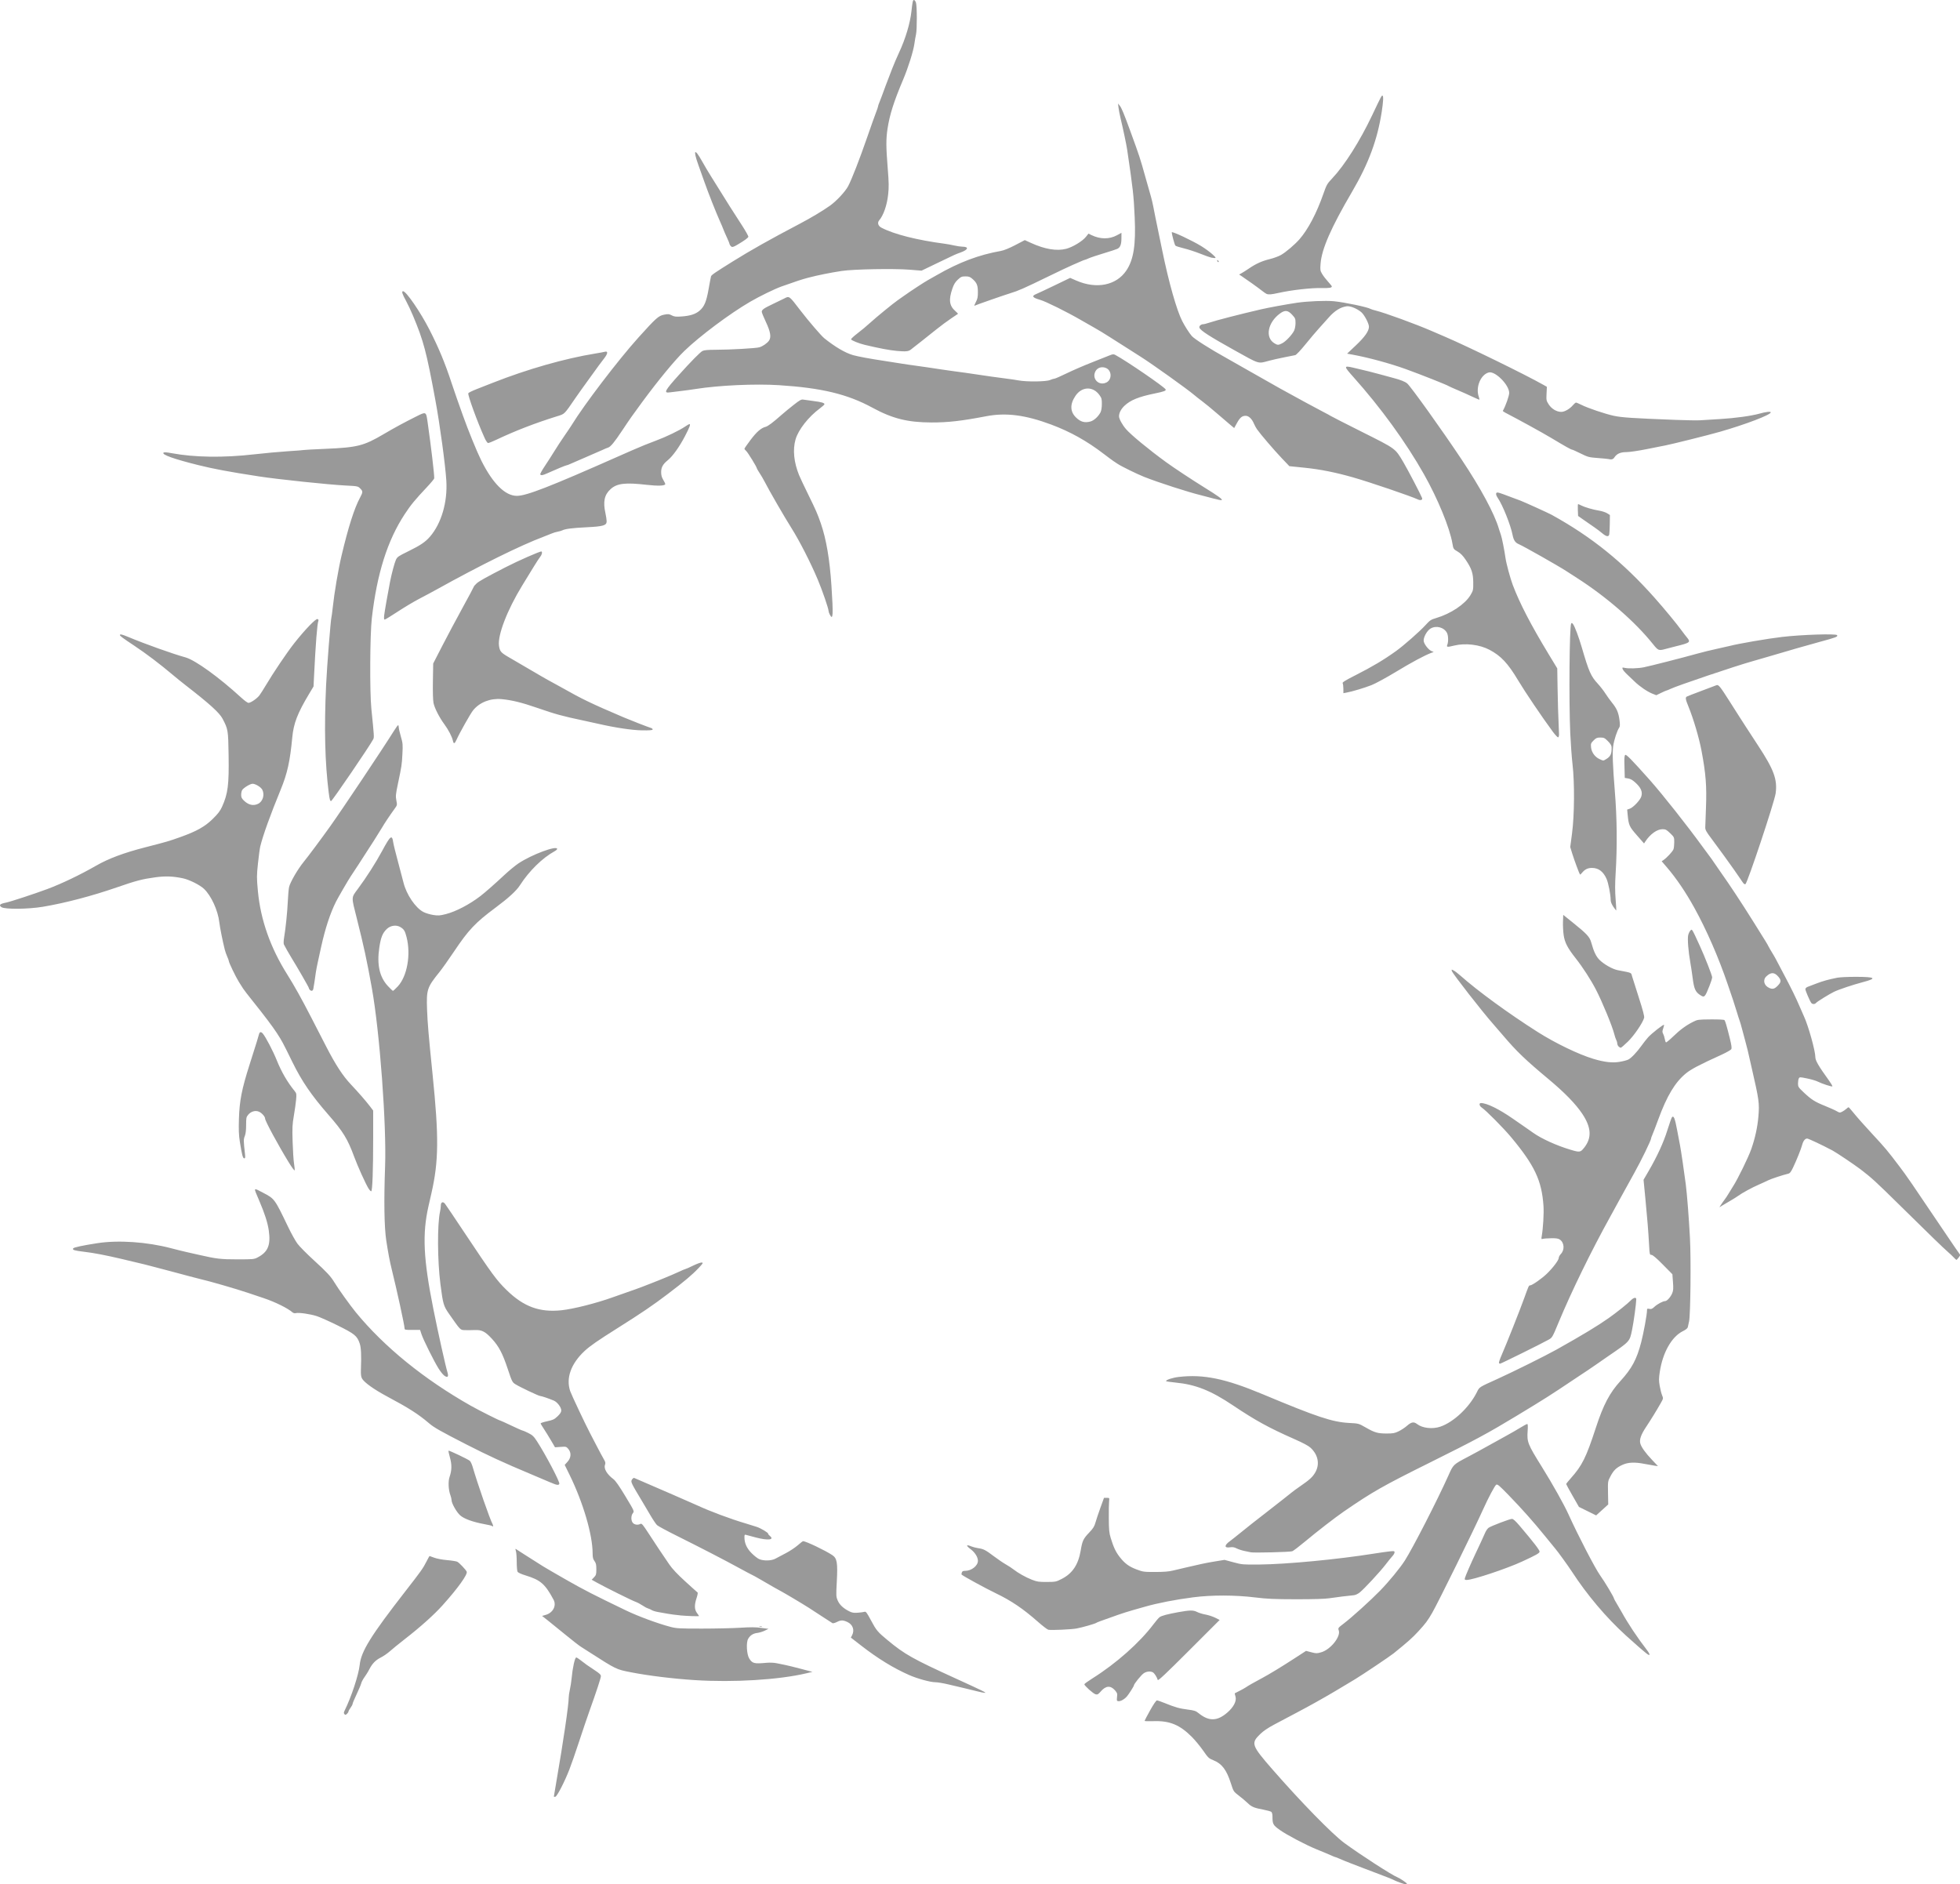 <?xml version="1.0" encoding="UTF-8" standalone="no"?> <svg xmlns:inkscape="http://www.inkscape.org/namespaces/inkscape" xmlns:sodipodi="http://sodipodi.sourceforge.net/DTD/sodipodi-0.dtd" xmlns="http://www.w3.org/2000/svg" xmlns:svg="http://www.w3.org/2000/svg" width="168.075mm" height="161.578mm" viewBox="0 0 168.075 161.578" id="svg5" xml:space="preserve"> <defs id="defs2"></defs> <g inkscape:label="Слой 1" inkscape:groupmode="layer" id="layer1" transform="translate(174.458,-51.625)"> <path style="fill:#999999;stroke-width:0.071" d="m -54.377,213.068 c -0.214,-0.075 -0.439,-0.166 -0.5,-0.202 -0.125,-0.074 -0.728,-0.315 -1.622,-0.648 -0.331,-0.123 -0.802,-0.302 -1.047,-0.398 -0.245,-0.095 -0.727,-0.281 -1.071,-0.412 -0.344,-0.131 -0.77,-0.305 -0.948,-0.385 -0.177,-0.081 -0.343,-0.147 -0.368,-0.147 -0.025,0 -0.147,-0.046 -0.269,-0.102 -0.247,-0.113 -0.516,-0.226 -1.358,-0.57 -0.941,-0.385 -2.58,-1.248 -3.157,-1.663 -0.581,-0.418 -0.623,-0.496 -0.624,-1.176 0,-0.161 -0.043,-0.327 -0.095,-0.37 -0.052,-0.043 -0.345,-0.126 -0.652,-0.185 -0.843,-0.161 -1.03,-0.238 -1.376,-0.569 -0.175,-0.167 -0.52,-0.458 -0.767,-0.646 -0.447,-0.342 -0.449,-0.346 -0.682,-1.068 -0.371,-1.15 -0.768,-1.67 -1.495,-1.96 -0.387,-0.154 -0.449,-0.213 -0.876,-0.827 -0.253,-0.363 -0.688,-0.891 -0.967,-1.172 -1.034,-1.041 -1.907,-1.4 -3.292,-1.353 -0.42,0.014 -0.764,0.004 -0.764,-0.024 0,-0.028 0.214,-0.434 0.475,-0.903 0.287,-0.516 0.518,-0.853 0.584,-0.853 0.06,0 0.348,0.098 0.639,0.217 0.901,0.368 1.296,0.481 1.987,0.567 0.589,0.074 0.7,0.111 0.963,0.323 0.868,0.701 1.585,0.683 2.446,-0.063 0.552,-0.478 0.817,-1.003 0.7,-1.386 -0.043,-0.139 -0.071,-0.259 -0.062,-0.266 0.008,-0.007 0.19,-0.1 0.404,-0.207 0.214,-0.107 0.469,-0.249 0.566,-0.317 0.2,-0.138 0.667,-0.404 1.344,-0.765 0.636,-0.339 1.698,-0.984 2.837,-1.725 l 0.963,-0.625 0.452,0.118 c 0.422,0.11 0.479,0.11 0.857,-5.5e-4 0.803,-0.235 1.692,-1.356 1.493,-1.883 -0.07,-0.187 -0.052,-0.211 0.427,-0.576 0.713,-0.543 2.293,-1.972 3.13,-2.831 0.751,-0.771 1.701,-1.929 2.116,-2.578 0.684,-1.069 2.811,-5.221 3.731,-7.281 0.431,-0.965 0.402,-0.938 1.716,-1.629 0.428,-0.225 1.176,-0.633 1.663,-0.906 0.486,-0.273 1.203,-0.67 1.592,-0.882 0.389,-0.212 0.933,-0.525 1.209,-0.696 0.276,-0.17 0.537,-0.31 0.58,-0.31 0.055,0 0.066,0.179 0.037,0.598 -0.067,0.95 0,1.12 1.221,3.081 0.927,1.489 1.904,3.231 2.285,4.076 0.806,1.785 2.275,4.615 2.712,5.228 0.413,0.578 1.188,1.875 1.188,1.99 0,0.025 0.101,0.209 0.223,0.408 0.123,0.199 0.32,0.537 0.437,0.751 0.532,0.967 1.352,2.2 2.139,3.217 0.333,0.43 0.325,0.593 -0.016,0.325 -0.306,-0.241 -0.997,-0.844 -1.758,-1.534 -1.692,-1.536 -3.344,-3.491 -4.655,-5.51 -0.301,-0.463 -1.21,-1.719 -1.402,-1.937 -0.047,-0.054 -0.437,-0.531 -0.866,-1.061 -0.995,-1.229 -1.983,-2.34 -3.152,-3.546 -0.786,-0.81 -0.945,-0.944 -1.05,-0.88 -0.121,0.073 -0.68,1.124 -1.127,2.118 -0.781,1.738 -3.83,7.935 -4.354,8.85 -0.391,0.682 -0.577,0.931 -1.202,1.61 -0.51,0.554 -0.882,0.885 -2.113,1.881 -0.32,0.259 -2.706,1.859 -3.319,2.227 -0.253,0.151 -0.587,0.352 -0.743,0.446 -0.716,0.433 -1.514,0.904 -1.804,1.066 -0.175,0.098 -0.573,0.322 -0.884,0.499 -0.311,0.177 -1.028,0.565 -1.592,0.863 -0.564,0.298 -1.404,0.743 -1.866,0.988 -0.583,0.309 -0.966,0.569 -1.252,0.848 -0.793,0.776 -0.728,0.959 1.065,3.016 2.413,2.767 5.125,5.544 6.156,6.303 1.36,1 4.093,2.766 4.557,2.945 0.217,0.084 0.819,0.491 0.819,0.555 0,0.088 -0.136,0.068 -0.566,-0.083 z m -72.586,-7.388 c 0,-0.023 0.095,-0.59 0.212,-1.261 0.594,-3.42 1.062,-6.609 1.062,-7.232 0,-0.132 0.045,-0.441 0.101,-0.687 0.056,-0.246 0.121,-0.669 0.146,-0.942 0.083,-0.913 0.28,-1.804 0.4,-1.804 0.042,0 0.204,0.102 0.36,0.226 0.401,0.317 0.651,0.495 1.239,0.879 0.39,0.255 0.513,0.374 0.513,0.497 0,0.158 -0.366,1.271 -1.009,3.068 -0.174,0.486 -0.562,1.632 -0.862,2.547 -0.3,0.914 -0.676,1.995 -0.835,2.401 -0.422,1.076 -1.054,2.299 -1.202,2.327 -0.068,0.013 -0.124,0.004 -0.124,-0.018 z m -17.961,-7.069 c -0.063,-0.076 -0.059,-0.146 0.018,-0.302 0.573,-1.154 1.205,-3.072 1.293,-3.92 0.119,-1.159 0.959,-2.51 3.948,-6.352 1.324,-1.702 1.475,-1.914 1.777,-2.506 0.134,-0.263 0.252,-0.478 0.262,-0.478 0.01,0 0.192,0.066 0.406,0.146 0.222,0.084 0.697,0.173 1.11,0.208 0.397,0.034 0.788,0.097 0.868,0.14 0.173,0.092 0.719,0.667 0.804,0.846 0.107,0.224 -0.756,1.427 -2.073,2.891 -0.737,0.819 -1.893,1.854 -3.237,2.899 -0.497,0.386 -1.07,0.852 -1.273,1.035 -0.203,0.183 -0.56,0.428 -0.793,0.545 -0.426,0.213 -0.723,0.516 -0.961,0.982 -0.07,0.136 -0.185,0.335 -0.257,0.442 -0.072,0.107 -0.193,0.287 -0.269,0.4 -0.076,0.113 -0.161,0.296 -0.188,0.407 -0.027,0.111 -0.204,0.527 -0.392,0.924 -0.188,0.397 -0.342,0.765 -0.342,0.818 0,0.052 -0.08,0.203 -0.177,0.335 -0.097,0.132 -0.177,0.276 -0.177,0.321 0,0.045 -0.059,0.135 -0.131,0.2 -0.112,0.101 -0.144,0.104 -0.214,0.019 z m 66.26,-1.151 c -0.025,-0.025 -0.026,-0.178 -0.004,-0.342 0.036,-0.262 0.014,-0.328 -0.18,-0.549 -0.381,-0.433 -0.782,-0.401 -1.217,0.099 -0.218,0.25 -0.281,0.285 -0.446,0.243 -0.194,-0.049 -0.964,-0.737 -0.962,-0.861 0,-0.037 0.327,-0.272 0.725,-0.523 2.021,-1.272 4.021,-3.049 5.209,-4.627 0.21,-0.278 0.443,-0.55 0.518,-0.603 0.183,-0.129 0.705,-0.266 1.647,-0.435 0.975,-0.175 1.247,-0.175 1.581,-0.005 0.146,0.075 0.469,0.173 0.718,0.218 0.248,0.045 0.621,0.168 0.828,0.272 l 0.377,0.19 -2.636,2.635 c -1.994,1.993 -2.645,2.605 -2.672,2.51 -0.07,-0.245 -0.286,-0.582 -0.42,-0.654 -0.211,-0.113 -0.512,-0.086 -0.763,0.067 -0.215,0.131 -0.868,0.935 -0.868,1.069 0,0.063 -0.417,0.719 -0.582,0.915 -0.275,0.327 -0.712,0.521 -0.854,0.378 z m -11.971,-0.798 c -0.272,-0.07 -0.782,-0.194 -1.132,-0.276 -0.35,-0.082 -0.979,-0.23 -1.396,-0.329 -0.418,-0.099 -0.907,-0.18 -1.087,-0.18 -0.427,0 -1.538,-0.305 -2.249,-0.618 -1.332,-0.586 -2.672,-1.407 -4.093,-2.509 l -0.902,-0.7 0.106,-0.205 c 0.23,-0.445 0.057,-0.923 -0.411,-1.136 -0.38,-0.172 -0.554,-0.171 -0.903,0.007 -0.155,0.079 -0.321,0.123 -0.369,0.096 -0.047,-0.026 -0.436,-0.277 -0.864,-0.558 -0.428,-0.281 -0.953,-0.622 -1.167,-0.76 -0.514,-0.33 -2.101,-1.275 -2.37,-1.412 -0.117,-0.059 -0.403,-0.219 -0.637,-0.354 -0.233,-0.135 -0.736,-0.426 -1.117,-0.647 -0.381,-0.221 -0.707,-0.401 -0.725,-0.401 -0.018,0 -0.518,-0.266 -1.112,-0.59 -1.298,-0.71 -3.296,-1.742 -5.36,-2.77 -0.837,-0.416 -1.596,-0.826 -1.687,-0.909 -0.091,-0.084 -0.343,-0.454 -0.559,-0.824 -0.216,-0.37 -0.537,-0.911 -0.712,-1.203 -0.97,-1.613 -1.008,-1.695 -0.884,-1.884 0.063,-0.096 0.149,-0.159 0.192,-0.14 0.401,0.176 2.135,0.927 3.368,1.458 0.837,0.361 1.744,0.759 2.016,0.885 1.131,0.524 2.881,1.177 4.174,1.557 0.35,0.103 0.78,0.237 0.955,0.297 0.368,0.126 0.994,0.502 0.971,0.584 -0.009,0.03 0.061,0.118 0.155,0.195 0.412,0.337 -0.173,0.4 -1.205,0.13 -0.365,-0.096 -0.735,-0.195 -0.823,-0.22 -0.143,-0.042 -0.159,-0.023 -0.159,0.196 0,0.508 0.195,0.943 0.611,1.365 0.218,0.222 0.513,0.453 0.654,0.513 0.387,0.166 1.058,0.147 1.394,-0.039 0.153,-0.084 0.553,-0.296 0.889,-0.47 0.336,-0.174 0.795,-0.477 1.019,-0.673 0.224,-0.196 0.432,-0.357 0.462,-0.357 0.237,0 1.907,0.797 2.506,1.196 0.41,0.273 0.473,0.651 0.385,2.292 -0.065,1.201 -0.061,1.275 0.08,1.602 0.157,0.365 0.473,0.662 0.977,0.92 0.248,0.126 0.392,0.151 0.741,0.126 0.239,-0.017 0.498,-0.052 0.575,-0.078 0.123,-0.041 0.198,0.058 0.566,0.746 0.456,0.852 0.564,0.98 1.417,1.686 1.471,1.218 2.159,1.605 5.835,3.282 2.338,1.067 2.682,1.237 2.511,1.237 -0.078,0 -0.364,-0.057 -0.637,-0.127 z m -24.231,-0.965 c -1.895,-0.122 -4.01,-0.382 -5.515,-0.678 -1.24,-0.244 -1.224,-0.236 -3.541,-1.722 -0.253,-0.162 -0.587,-0.376 -0.743,-0.475 -0.156,-0.099 -0.745,-0.558 -1.309,-1.021 -0.564,-0.463 -1.245,-1.014 -1.512,-1.225 l -0.486,-0.384 0.32,-0.093 c 0.618,-0.18 0.932,-0.794 0.663,-1.296 -0.723,-1.351 -1.116,-1.693 -2.398,-2.084 -0.395,-0.121 -0.644,-0.236 -0.69,-0.321 -0.039,-0.073 -0.071,-0.445 -0.071,-0.828 0,-0.382 -0.03,-0.801 -0.068,-0.931 -0.067,-0.234 -0.066,-0.235 0.088,-0.126 0.086,0.061 0.395,0.259 0.687,0.442 0.705,0.441 1.254,0.788 1.556,0.986 0.136,0.089 1.044,0.616 2.016,1.171 1.498,0.854 2.341,1.286 5.094,2.611 1.042,0.501 2.733,1.126 3.816,1.409 0.509,0.133 0.762,0.147 2.688,0.147 1.17,0 2.652,-0.034 3.294,-0.074 0.876,-0.056 1.323,-0.053 1.792,0.011 l 0.625,0.085 -0.326,0.157 c -0.179,0.086 -0.465,0.173 -0.634,0.192 -0.359,0.041 -0.623,0.214 -0.79,0.519 -0.174,0.317 -0.116,1.324 0.096,1.667 0.268,0.433 0.424,0.473 1.466,0.376 0.282,-0.026 0.655,-0.013 0.867,0.032 0.204,0.043 0.539,0.11 0.743,0.15 0.204,0.04 0.816,0.19 1.358,0.334 l 0.987,0.261 -0.527,0.125 c -2.346,0.556 -6.251,0.795 -9.547,0.582 z m 30.302,-4.321 c -0.085,-0.019 -0.495,-0.334 -0.91,-0.7 -1.251,-1.101 -2.268,-1.79 -3.571,-2.417 -0.909,-0.438 -2.813,-1.478 -2.958,-1.616 -0.013,-0.013 -0.003,-0.089 0.022,-0.17 0.035,-0.111 0.106,-0.147 0.292,-0.147 0.538,0 1.09,-0.436 1.09,-0.862 0,-0.308 -0.254,-0.716 -0.611,-0.984 -0.439,-0.329 -0.414,-0.442 0.054,-0.247 0.131,0.055 0.398,0.122 0.592,0.151 0.451,0.065 0.623,0.155 1.356,0.708 0.33,0.249 0.78,0.555 1.001,0.68 0.221,0.125 0.513,0.315 0.649,0.423 0.407,0.32 1.047,0.68 1.583,0.89 0.446,0.175 0.593,0.197 1.282,0.194 0.752,-0.004 0.795,-0.012 1.281,-0.261 0.917,-0.469 1.419,-1.218 1.624,-2.424 0.147,-0.861 0.219,-1.014 0.742,-1.562 0.328,-0.344 0.433,-0.514 0.527,-0.849 0.064,-0.23 0.255,-0.801 0.424,-1.267 l 0.307,-0.849 h 0.236 c 0.234,0 0.236,0.002 0.201,0.283 -0.019,0.156 -0.03,0.816 -0.025,1.468 0.008,1.007 0.033,1.262 0.167,1.698 0.243,0.791 0.429,1.186 0.758,1.61 0.44,0.566 0.799,0.832 1.455,1.079 0.553,0.208 0.632,0.219 1.607,0.218 0.709,-5.5e-4 1.168,-0.036 1.486,-0.116 0.253,-0.063 0.826,-0.197 1.273,-0.298 0.447,-0.101 1.005,-0.227 1.238,-0.281 0.233,-0.054 0.766,-0.153 1.183,-0.22 l 0.758,-0.122 0.763,0.206 c 0.734,0.198 0.817,0.205 2.178,0.193 2.387,-0.022 6.769,-0.439 9.94,-0.947 0.447,-0.072 1.013,-0.152 1.256,-0.178 0.398,-0.043 0.442,-0.035 0.442,0.081 0,0.071 -0.077,0.21 -0.171,0.31 -0.094,0.099 -0.357,0.423 -0.584,0.72 -0.486,0.636 -1.851,2.108 -2.239,2.415 -0.167,0.132 -0.372,0.223 -0.531,0.235 -0.382,0.03 -1.377,0.153 -2.064,0.255 -0.393,0.059 -1.385,0.088 -2.865,0.086 -1.878,-0.003 -2.479,-0.03 -3.522,-0.158 -1.689,-0.207 -3.703,-0.211 -5.265,-0.011 -1.526,0.195 -3.075,0.496 -4.159,0.808 -0.195,0.056 -0.656,0.187 -1.026,0.291 -0.37,0.104 -0.943,0.285 -1.273,0.402 -1.571,0.554 -1.809,0.642 -1.875,0.692 -0.107,0.08 -1.217,0.397 -1.698,0.484 -0.473,0.086 -2.178,0.161 -2.419,0.107 z m -24.764,-0.287 c 0.069,-0.018 0.164,-0.017 0.212,0.003 0.048,0.019 -0.008,0.034 -0.125,0.033 -0.117,-0.002 -0.156,-0.017 -0.087,-0.035 z m -6.811,-0.946 c -0.331,-0.03 -0.808,-0.092 -1.061,-0.138 -0.253,-0.045 -0.629,-0.113 -0.837,-0.149 -0.207,-0.036 -0.446,-0.11 -0.531,-0.163 -0.085,-0.053 -0.234,-0.121 -0.331,-0.149 -0.097,-0.029 -0.312,-0.145 -0.477,-0.258 -0.165,-0.113 -0.427,-0.25 -0.583,-0.305 -0.308,-0.109 -2.592,-1.242 -3.313,-1.644 l -0.447,-0.249 0.199,-0.208 c 0.179,-0.187 0.199,-0.258 0.199,-0.693 0,-0.392 -0.03,-0.526 -0.159,-0.7 -0.125,-0.169 -0.159,-0.31 -0.16,-0.66 -0.002,-1.596 -0.811,-4.353 -1.977,-6.735 l -0.417,-0.851 0.242,-0.268 c 0.312,-0.346 0.339,-0.779 0.067,-1.102 -0.169,-0.201 -0.192,-0.207 -0.657,-0.174 l -0.482,0.035 -0.346,-0.592 c -0.19,-0.326 -0.468,-0.773 -0.616,-0.995 -0.149,-0.222 -0.27,-0.431 -0.27,-0.465 0,-0.034 0.256,-0.118 0.569,-0.185 0.495,-0.106 0.61,-0.161 0.884,-0.424 0.224,-0.215 0.315,-0.359 0.315,-0.497 0,-0.27 -0.339,-0.72 -0.637,-0.846 -0.432,-0.183 -1.063,-0.397 -1.171,-0.397 -0.127,0 -1.745,-0.768 -2.129,-1.01 -0.263,-0.166 -0.29,-0.222 -0.65,-1.302 -0.444,-1.335 -0.76,-1.938 -1.358,-2.59 -0.577,-0.629 -0.867,-0.777 -1.476,-0.752 -0.257,0.011 -0.633,0.013 -0.836,0.007 -0.414,-0.014 -0.365,0.036 -1.362,-1.389 -0.477,-0.682 -0.521,-0.831 -0.743,-2.549 -0.259,-2.006 -0.276,-5.149 -0.034,-6.226 0.035,-0.156 0.065,-0.387 0.066,-0.515 0.002,-0.306 0.185,-0.381 0.365,-0.15 0.073,0.094 0.801,1.173 1.616,2.399 2.435,3.658 2.801,4.157 3.678,5.011 1.453,1.414 2.817,1.913 4.688,1.715 1.027,-0.108 2.975,-0.601 4.404,-1.114 0.272,-0.098 0.75,-0.266 1.061,-0.374 0.88,-0.306 1.029,-0.359 1.521,-0.547 1.155,-0.44 2.491,-0.986 3.02,-1.235 0.319,-0.15 0.607,-0.272 0.64,-0.272 0.033,0 0.324,-0.129 0.647,-0.287 0.322,-0.158 0.655,-0.277 0.739,-0.265 0.136,0.02 0.106,0.073 -0.271,0.472 -0.55,0.583 -1.23,1.156 -2.665,2.243 -1.288,0.976 -2.191,1.589 -4.264,2.896 -1.749,1.102 -2.377,1.538 -2.846,1.972 -1.17,1.086 -1.619,2.337 -1.237,3.447 0.109,0.316 1.278,2.793 1.682,3.566 0.061,0.117 0.313,0.601 0.559,1.077 0.247,0.476 0.53,1.005 0.631,1.176 0.151,0.257 0.17,0.344 0.111,0.5 -0.122,0.321 0.168,0.813 0.72,1.225 0.182,0.136 0.497,0.586 1.032,1.475 0.767,1.274 0.769,1.28 0.64,1.44 -0.178,0.22 -0.172,0.669 0.011,0.853 0.152,0.152 0.426,0.184 0.633,0.072 0.112,-0.06 0.206,0.05 0.713,0.831 0.603,0.93 1.12,1.705 1.767,2.649 0.253,0.37 0.693,0.838 1.364,1.45 0.545,0.498 1.02,0.924 1.056,0.947 0.037,0.024 0.002,0.228 -0.081,0.475 -0.2,0.595 -0.191,0.985 0.031,1.286 0.097,0.132 0.177,0.249 0.177,0.261 0,0.037 -0.997,0.004 -1.627,-0.053 z m 67.3,-3.197 c 0.037,-0.162 0.53,-1.299 0.896,-2.069 0.354,-0.743 0.692,-1.475 0.839,-1.816 0.078,-0.182 0.217,-0.378 0.308,-0.436 0.256,-0.164 1.813,-0.754 1.99,-0.754 0.11,0 0.307,0.176 0.652,0.582 1.194,1.404 1.742,2.115 1.719,2.231 -0.026,0.137 -0.276,0.277 -1.491,0.84 -1.332,0.617 -4.237,1.583 -4.757,1.583 -0.164,0 -0.188,-0.024 -0.157,-0.159 z m -18.379,-2.215 c -0.078,-0.018 -0.317,-0.068 -0.531,-0.111 -0.214,-0.043 -0.513,-0.141 -0.664,-0.218 -0.207,-0.105 -0.35,-0.128 -0.577,-0.094 -0.491,0.074 -0.495,-0.17 -0.009,-0.522 0.138,-0.1 0.564,-0.437 0.946,-0.748 0.382,-0.311 0.806,-0.651 0.942,-0.755 0.136,-0.104 0.677,-0.526 1.202,-0.937 0.525,-0.411 1.19,-0.931 1.478,-1.155 0.288,-0.224 0.622,-0.49 0.743,-0.59 0.121,-0.1 0.443,-0.335 0.715,-0.522 0.816,-0.56 1.076,-0.799 1.304,-1.197 0.399,-0.697 0.248,-1.496 -0.396,-2.103 -0.184,-0.173 -0.647,-0.421 -1.439,-0.77 -2.135,-0.941 -3.302,-1.582 -5.201,-2.856 -1.913,-1.283 -3.211,-1.802 -4.933,-1.97 -0.457,-0.045 -0.831,-0.101 -0.831,-0.126 0,-0.111 0.57,-0.298 1.091,-0.358 2.13,-0.245 3.995,0.14 7.222,1.491 4.644,1.944 5.957,2.38 7.393,2.455 0.813,0.042 0.814,0.043 1.415,0.387 0.775,0.444 1.03,0.517 1.804,0.518 0.552,0 0.69,-0.026 1.034,-0.195 0.219,-0.107 0.542,-0.322 0.718,-0.478 0.361,-0.318 0.579,-0.353 0.851,-0.139 0.454,0.357 1.332,0.455 2.004,0.222 1.143,-0.395 2.473,-1.651 3.123,-2.949 0.232,-0.463 0.139,-0.403 1.784,-1.149 1.358,-0.616 4.123,-1.99 5.052,-2.511 2.213,-1.241 3.499,-2.017 4.464,-2.696 0.668,-0.47 1.651,-1.256 1.906,-1.524 0.23,-0.242 0.465,-0.29 0.463,-0.095 -0.005,0.388 -0.216,1.934 -0.358,2.621 -0.213,1.027 -0.157,0.966 -2.076,2.28 -0.314,0.215 -0.772,0.533 -1.018,0.707 -0.246,0.174 -0.572,0.396 -0.725,0.494 -0.153,0.097 -0.684,0.45 -1.18,0.783 -1.991,1.338 -2.482,1.649 -4.97,3.154 -2.403,1.453 -3.501,2.044 -7.322,3.943 -4.113,2.044 -4.948,2.519 -7.422,4.218 -0.738,0.507 -2.281,1.7 -3.329,2.575 -0.504,0.421 -0.998,0.797 -1.097,0.835 -0.183,0.071 -3.316,0.149 -3.576,0.088 z m -65.065,-2.262 c -0.021,-0.021 -0.304,-0.086 -0.631,-0.146 -0.982,-0.18 -1.743,-0.455 -2.08,-0.752 -0.311,-0.273 -0.742,-1.035 -0.742,-1.311 0,-0.086 -0.045,-0.277 -0.1,-0.423 -0.17,-0.451 -0.203,-1.179 -0.072,-1.56 0.197,-0.571 0.206,-1.052 0.034,-1.668 -0.085,-0.304 -0.141,-0.568 -0.123,-0.586 0.043,-0.043 1.679,0.735 1.831,0.872 0.066,0.059 0.172,0.287 0.236,0.507 0.434,1.487 1.469,4.462 1.707,4.91 0.089,0.168 0.051,0.268 -0.06,0.157 z m 93.961,-1.261 -0.738,-0.364 -0.546,-0.955 c -0.3,-0.525 -0.547,-0.978 -0.548,-1.005 -0.002,-0.028 0.176,-0.251 0.394,-0.495 0.98,-1.098 1.313,-1.771 2.158,-4.356 0.635,-1.944 1.177,-2.974 2.093,-3.978 0.99,-1.085 1.407,-1.863 1.791,-3.344 0.206,-0.794 0.495,-2.382 0.495,-2.716 0,-0.158 0.022,-0.172 0.201,-0.133 0.163,0.036 0.247,0.001 0.442,-0.182 0.248,-0.232 0.721,-0.483 0.917,-0.486 0.158,-0.002 0.464,-0.343 0.6,-0.671 0.096,-0.229 0.108,-0.405 0.067,-0.955 l -0.05,-0.675 -0.82,-0.831 c -0.554,-0.562 -0.871,-0.831 -0.976,-0.831 -0.149,0 -0.158,-0.035 -0.202,-0.831 -0.067,-1.216 -0.151,-2.262 -0.323,-4.033 l -0.153,-1.575 0.421,-0.724 c 0.749,-1.287 1.287,-2.456 1.619,-3.519 0.176,-0.564 0.353,-1.066 0.394,-1.115 0.149,-0.182 0.254,0.072 0.439,1.064 0.103,0.553 0.217,1.149 0.252,1.324 0.077,0.379 0.384,2.462 0.496,3.36 0.115,0.925 0.262,2.815 0.358,4.598 0.097,1.815 0.048,6.598 -0.074,7.146 -0.043,0.195 -0.093,0.421 -0.11,0.504 -0.02,0.097 -0.166,0.216 -0.411,0.336 -0.967,0.473 -1.738,1.827 -1.992,3.499 -0.085,0.559 -0.086,0.743 -0.006,1.203 0.052,0.298 0.145,0.662 0.206,0.807 0.109,0.26 0.107,0.272 -0.119,0.672 -0.346,0.612 -0.832,1.402 -1.251,2.033 -0.443,0.667 -0.592,1.091 -0.5,1.422 0.089,0.322 0.441,0.813 1.021,1.424 l 0.495,0.521 -0.312,-0.044 c -0.172,-0.024 -0.551,-0.092 -0.843,-0.149 -0.834,-0.165 -1.407,-0.141 -1.89,0.08 -0.522,0.239 -0.757,0.464 -1.035,0.993 -0.223,0.424 -0.223,0.425 -0.205,1.415 l 0.018,0.99 -0.518,0.47 -0.518,0.47 z m -88.924,-2.457 c -0.253,-0.112 -1.065,-0.457 -1.804,-0.766 -2.136,-0.893 -3.627,-1.58 -5.412,-2.495 -2.244,-1.15 -2.779,-1.453 -3.208,-1.821 -0.895,-0.767 -1.738,-1.307 -3.549,-2.272 -1.177,-0.627 -2.028,-1.237 -2.206,-1.58 -0.072,-0.139 -0.098,-0.37 -0.084,-0.743 0.047,-1.241 0.017,-1.888 -0.103,-2.242 -0.222,-0.656 -0.432,-0.827 -1.885,-1.546 -0.728,-0.359 -1.543,-0.723 -1.813,-0.808 -0.567,-0.179 -1.524,-0.315 -1.773,-0.253 -0.106,0.027 -0.217,0.002 -0.293,-0.064 -0.397,-0.351 -1.477,-0.886 -2.456,-1.215 -0.195,-0.066 -0.815,-0.274 -1.38,-0.464 -1.006,-0.338 -3.264,-0.991 -4.033,-1.166 -0.214,-0.049 -0.644,-0.16 -0.955,-0.246 -0.311,-0.087 -0.741,-0.202 -0.955,-0.256 -0.214,-0.054 -0.851,-0.223 -1.415,-0.375 -1.161,-0.313 -1.591,-0.42 -3.431,-0.852 -1.401,-0.329 -2.376,-0.516 -3.219,-0.618 -0.874,-0.105 -1.047,-0.158 -0.963,-0.294 0.054,-0.088 0.786,-0.246 2.054,-0.443 1.809,-0.282 4.265,-0.116 6.338,0.429 0.447,0.118 1.036,0.264 1.309,0.324 0.272,0.061 0.75,0.169 1.061,0.24 1.523,0.349 1.88,0.391 3.325,0.391 1.35,0 1.43,-0.008 1.733,-0.167 0.886,-0.465 1.13,-1.056 0.953,-2.309 -0.096,-0.677 -0.351,-1.466 -0.845,-2.618 -0.479,-1.115 -0.504,-1.068 0.332,-0.631 1.02,0.533 1.004,0.511 2.166,2.931 0.271,0.564 0.633,1.217 0.806,1.45 0.172,0.233 0.809,0.877 1.416,1.431 1.112,1.014 1.446,1.375 1.756,1.894 0.299,0.502 1.346,1.965 1.823,2.547 2.432,2.97 5.862,5.758 9.882,8.03 0.701,0.396 2.446,1.273 2.533,1.273 0.025,0 0.445,0.191 0.934,0.424 0.489,0.233 0.921,0.424 0.959,0.424 0.039,0 0.261,0.096 0.495,0.214 0.363,0.183 0.471,0.287 0.754,0.725 0.757,1.174 1.963,3.474 1.904,3.629 -0.055,0.143 -0.225,0.117 -0.751,-0.116 z m -9.146,-9.192 c -0.099,-0.078 -0.308,-0.343 -0.463,-0.59 -0.375,-0.593 -1.305,-2.462 -1.458,-2.93 l -0.122,-0.371 h -0.666 c -0.624,0 -0.666,-0.009 -0.666,-0.144 0,-0.25 -0.66,-3.28 -1.1,-5.056 -0.168,-0.676 -0.307,-1.412 -0.469,-2.476 -0.172,-1.133 -0.207,-3.393 -0.1,-6.332 0.131,-3.557 -0.459,-11.525 -1.13,-15.281 -0.422,-2.364 -0.697,-3.635 -1.298,-6.011 -0.477,-1.886 -0.483,-1.744 0.09,-2.514 0.729,-0.98 1.549,-2.263 2.083,-3.256 0.719,-1.338 0.856,-1.44 0.957,-0.716 0.022,0.161 0.205,0.897 0.405,1.637 0.2,0.739 0.41,1.535 0.466,1.769 0.248,1.035 1.036,2.199 1.726,2.548 0.187,0.095 0.561,0.207 0.831,0.249 0.43,0.067 0.565,0.057 1.084,-0.075 0.866,-0.221 2.041,-0.836 2.973,-1.556 0.416,-0.321 1.22,-1.029 2.058,-1.811 0.38,-0.355 0.914,-0.795 1.186,-0.977 1.129,-0.757 3.325,-1.576 3.325,-1.239 0,0.041 -0.099,0.128 -0.221,0.195 -1.046,0.572 -2.182,1.687 -2.974,2.919 -0.301,0.469 -0.976,1.088 -2.089,1.915 -1.739,1.293 -2.316,1.904 -3.58,3.792 -0.448,0.67 -1.003,1.45 -1.231,1.733 -1.06,1.313 -1.122,1.499 -1.062,3.204 0.04,1.13 0.133,2.231 0.472,5.554 0.551,5.402 0.53,7.462 -0.1,10.223 -0.053,0.233 -0.165,0.722 -0.247,1.086 -0.543,2.388 -0.442,4.528 0.415,8.818 0.41,2.052 1.036,4.861 1.217,5.465 0.113,0.376 -0.011,0.468 -0.313,0.23 z m -3.964,-33.34 c 0.813,-0.86 1.149,-2.741 0.759,-4.247 -0.135,-0.521 -0.218,-0.657 -0.512,-0.84 -0.356,-0.222 -0.863,-0.154 -1.185,0.159 -0.359,0.348 -0.508,0.717 -0.637,1.587 -0.219,1.468 0.016,2.524 0.733,3.299 0.211,0.228 0.408,0.415 0.437,0.415 0.029,0 0.212,-0.168 0.405,-0.373 z m 94.436,32.285 c -0.022,-0.036 0.084,-0.348 0.236,-0.693 0.378,-0.86 1.56,-3.838 1.917,-4.831 0.395,-1.1 0.41,-1.132 0.521,-1.132 0.165,0 0.97,-0.558 1.411,-0.979 0.529,-0.505 1.043,-1.183 1.043,-1.377 0,-0.082 0.081,-0.233 0.18,-0.336 0.343,-0.358 0.296,-0.987 -0.094,-1.242 -0.138,-0.091 -0.322,-0.117 -0.752,-0.109 -0.313,0.006 -0.63,0.03 -0.705,0.054 -0.123,0.039 -0.132,0.017 -0.089,-0.23 0.121,-0.696 0.194,-1.966 0.15,-2.608 -0.148,-2.164 -0.759,-3.46 -2.767,-5.872 -0.658,-0.79 -2.166,-2.311 -2.52,-2.543 -0.219,-0.143 -0.264,-0.394 -0.071,-0.393 0.504,0.003 1.534,0.508 2.73,1.337 0.538,0.373 1.049,0.727 1.134,0.785 0.085,0.058 0.361,0.252 0.613,0.43 0.718,0.509 2,1.091 3.183,1.445 0.82,0.246 0.866,0.239 1.197,-0.181 0.656,-0.83 0.605,-1.727 -0.164,-2.883 -0.566,-0.852 -1.521,-1.833 -2.91,-2.991 -1.967,-1.641 -2.73,-2.372 -3.856,-3.698 -0.292,-0.344 -0.69,-0.805 -0.886,-1.026 -0.911,-1.027 -3.46,-4.294 -3.533,-4.527 -0.05,-0.161 -0.047,-0.162 0.15,-0.059 0.111,0.058 0.376,0.261 0.59,0.451 1.481,1.315 4.124,3.243 6.615,4.824 1.508,0.957 3.512,1.924 4.775,2.303 0.942,0.283 1.627,0.361 2.249,0.256 0.3,-0.05 0.635,-0.138 0.745,-0.195 0.26,-0.134 0.738,-0.636 1.122,-1.176 0.168,-0.236 0.429,-0.567 0.58,-0.736 0.292,-0.325 1.303,-1.119 1.357,-1.065 0.018,0.017 -0.013,0.158 -0.067,0.312 -0.083,0.234 -0.084,0.309 -0.005,0.453 0.052,0.095 0.114,0.292 0.14,0.438 0.025,0.146 0.072,0.281 0.103,0.3 0.032,0.019 0.307,-0.207 0.613,-0.503 0.597,-0.579 1.106,-0.953 1.72,-1.263 0.37,-0.187 0.432,-0.196 1.509,-0.204 0.676,-0.006 1.146,0.019 1.18,0.062 0.068,0.085 0.214,0.59 0.464,1.603 0.134,0.542 0.166,0.791 0.116,0.885 -0.038,0.072 -0.415,0.287 -0.837,0.479 -1.929,0.878 -2.621,1.242 -3.071,1.615 -0.922,0.766 -1.608,1.91 -2.341,3.901 -0.23,0.626 -0.465,1.238 -0.522,1.36 -0.057,0.123 -0.103,0.253 -0.103,0.29 0,0.166 -0.844,1.9 -1.464,3.009 -0.375,0.67 -0.941,1.696 -1.258,2.279 -0.317,0.584 -0.674,1.236 -0.793,1.45 -1.598,2.879 -3.333,6.432 -4.406,9.02 -0.545,1.314 -0.556,1.334 -0.873,1.512 -0.581,0.327 -4.087,2.061 -4.168,2.061 -0.026,0 -0.065,-0.029 -0.087,-0.066 z m 39.009,-9.043 c -0.098,-0.107 -0.32,-0.317 -0.493,-0.467 -0.393,-0.339 -1.572,-1.482 -4.172,-4.045 -1.992,-1.964 -2.426,-2.361 -3.325,-3.044 -0.543,-0.412 -2.088,-1.451 -2.42,-1.626 -0.893,-0.472 -2.06,-1.022 -2.168,-1.022 -0.181,0 -0.337,0.197 -0.429,0.542 -0.097,0.364 -0.479,1.315 -0.785,1.953 -0.178,0.371 -0.271,0.488 -0.415,0.521 -0.444,0.101 -1.482,0.445 -1.742,0.577 -0.156,0.079 -0.51,0.242 -0.788,0.362 -0.557,0.24 -1.429,0.716 -1.759,0.959 -0.117,0.086 -0.419,0.276 -0.672,0.421 -0.253,0.145 -0.568,0.331 -0.699,0.413 l -0.239,0.149 0.13,-0.207 c 0.071,-0.114 0.215,-0.318 0.318,-0.454 0.104,-0.136 0.242,-0.343 0.307,-0.46 0.066,-0.117 0.262,-0.435 0.436,-0.707 0.401,-0.627 1.292,-2.453 1.538,-3.148 0.33,-0.936 0.538,-1.883 0.617,-2.813 0.096,-1.136 0.059,-1.411 -0.572,-4.155 -0.161,-0.7 -0.317,-1.385 -0.347,-1.521 -0.03,-0.136 -0.125,-0.502 -0.211,-0.814 -0.086,-0.311 -0.214,-0.789 -0.285,-1.061 -0.07,-0.272 -0.16,-0.575 -0.198,-0.672 -0.038,-0.097 -0.14,-0.416 -0.226,-0.707 -0.086,-0.292 -0.237,-0.769 -0.336,-1.061 -0.099,-0.292 -0.299,-0.881 -0.445,-1.309 -0.797,-2.342 -1.816,-4.68 -2.878,-6.603 -0.737,-1.335 -1.537,-2.515 -2.346,-3.459 l -0.45,-0.525 0.167,-0.112 c 0.273,-0.184 0.771,-0.722 0.843,-0.912 0.037,-0.097 0.067,-0.371 0.067,-0.609 0,-0.427 -0.005,-0.438 -0.353,-0.774 -0.311,-0.3 -0.39,-0.341 -0.658,-0.341 -0.465,0 -1.055,0.424 -1.468,1.055 l -0.11,0.168 -0.613,-0.7 c -0.655,-0.748 -0.705,-0.859 -0.793,-1.771 l -0.042,-0.434 0.231,-0.08 c 0.291,-0.102 0.873,-0.715 0.977,-1.031 0.128,-0.386 -0.008,-0.735 -0.446,-1.15 -0.28,-0.265 -0.451,-0.368 -0.672,-0.406 l -0.296,-0.05 -0.009,-0.365 c -0.005,-0.201 -0.016,-0.628 -0.024,-0.949 -0.01,-0.387 0.014,-0.608 0.07,-0.655 0.088,-0.073 0.543,0.392 2.117,2.159 1.057,1.188 3.198,3.894 4.505,5.695 0.24,0.331 0.522,0.713 0.627,0.849 0.105,0.136 0.273,0.375 0.375,0.531 0.101,0.156 0.377,0.554 0.611,0.884 0.734,1.035 1.717,2.525 2.706,4.103 1.222,1.951 1.242,1.983 1.345,2.193 0.048,0.097 0.186,0.336 0.307,0.531 0.121,0.195 0.268,0.449 0.327,0.566 0.059,0.117 0.378,0.722 0.708,1.344 0.642,1.209 0.991,1.923 1.381,2.83 0.134,0.311 0.274,0.63 0.31,0.707 0.377,0.801 0.986,2.975 0.986,3.518 0,0.296 0.276,0.77 1.154,1.986 0.191,0.265 0.329,0.5 0.306,0.523 -0.05,0.05 -0.892,-0.225 -1.267,-0.414 -0.146,-0.074 -0.553,-0.193 -0.904,-0.265 -0.615,-0.126 -0.64,-0.126 -0.706,-0.003 -0.038,0.07 -0.069,0.265 -0.069,0.433 0,0.284 0.032,0.335 0.478,0.756 0.666,0.629 0.963,0.818 1.837,1.17 0.419,0.169 0.875,0.374 1.012,0.456 0.232,0.138 0.265,0.141 0.46,0.04 0.116,-0.06 0.276,-0.17 0.356,-0.245 0.08,-0.075 0.166,-0.137 0.191,-0.137 0.025,0 0.246,0.251 0.492,0.557 0.246,0.306 0.947,1.094 1.557,1.751 1.079,1.161 1.291,1.414 2.303,2.751 0.654,0.863 0.928,1.263 4.012,5.837 0.538,0.798 1.035,1.525 1.106,1.616 0.125,0.161 0.124,0.171 -0.024,0.371 -0.084,0.113 -0.171,0.206 -0.194,0.206 -0.023,0 -0.122,-0.088 -0.219,-0.195 z M -21.993,136.127 c 0.279,-0.293 0.288,-0.447 0.042,-0.739 -0.339,-0.403 -0.635,-0.416 -1.032,-0.046 -0.337,0.314 -0.212,0.803 0.257,1.006 0.287,0.124 0.452,0.074 0.734,-0.221 z m -120.855,17.425 c -0.253,-0.404 -0.931,-1.902 -1.24,-2.741 -0.564,-1.528 -0.938,-2.138 -2.198,-3.582 -1.464,-1.678 -2.288,-2.882 -3.092,-4.519 -0.869,-1.769 -0.876,-1.781 -1.345,-2.511 -0.324,-0.504 -1.13,-1.572 -2.041,-2.705 -0.398,-0.495 -0.779,-0.989 -0.845,-1.097 -0.067,-0.108 -0.229,-0.364 -0.361,-0.569 -0.251,-0.39 -0.867,-1.669 -0.867,-1.8 0,-0.042 -0.06,-0.207 -0.133,-0.366 -0.073,-0.16 -0.169,-0.434 -0.213,-0.609 -0.179,-0.709 -0.418,-1.902 -0.467,-2.335 -0.116,-1.024 -0.697,-2.291 -1.319,-2.878 -0.355,-0.335 -1.268,-0.789 -1.812,-0.902 -0.881,-0.182 -1.488,-0.202 -2.389,-0.079 -1.1,0.151 -1.622,0.288 -3.254,0.854 -2.136,0.741 -4.475,1.355 -6.367,1.67 -1.241,0.207 -3.239,0.227 -3.532,0.035 -0.261,-0.171 -0.15,-0.288 0.371,-0.391 0.379,-0.074 2.469,-0.761 3.561,-1.169 1.228,-0.459 2.832,-1.228 4.182,-2.004 1.057,-0.607 2.376,-1.101 4.191,-1.567 1.89,-0.486 2.012,-0.521 3.018,-0.879 1.404,-0.5 2.115,-0.899 2.797,-1.571 0.44,-0.433 0.63,-0.682 0.787,-1.033 0.507,-1.129 0.601,-1.872 0.562,-4.431 -0.033,-2.139 -0.046,-2.217 -0.517,-3.116 -0.27,-0.514 -1.113,-1.278 -3.18,-2.88 -0.301,-0.233 -0.775,-0.616 -1.052,-0.85 -1.155,-0.975 -2.307,-1.847 -3.37,-2.553 -0.938,-0.622 -1.203,-0.819 -1.203,-0.891 0,-0.103 0.183,-0.061 0.715,0.161 1.481,0.618 3.783,1.439 4.909,1.752 0.835,0.231 2.879,1.707 4.772,3.444 0.274,0.252 0.556,0.458 0.626,0.458 0.193,0 0.733,-0.369 0.94,-0.642 0.101,-0.133 0.353,-0.529 0.561,-0.879 0.64,-1.078 1.797,-2.792 2.416,-3.58 0.901,-1.145 1.86,-2.145 2.005,-2.089 0.079,0.03 0.104,0.088 0.073,0.169 -0.099,0.258 -0.231,1.941 -0.366,4.672 l -0.046,0.941 -0.39,0.651 c -0.989,1.651 -1.319,2.51 -1.434,3.722 -0.193,2.046 -0.424,3.089 -0.988,4.463 -0.898,2.188 -1.528,3.939 -1.757,4.882 -0.042,0.175 -0.131,0.83 -0.197,1.456 -0.112,1.059 -0.112,1.223 -0.006,2.37 0.228,2.457 1.071,4.855 2.511,7.142 0.602,0.957 1.239,2.097 2.033,3.641 0.38,0.739 0.978,1.901 1.329,2.582 0.792,1.537 1.412,2.487 2.104,3.219 0.653,0.692 1.306,1.442 1.651,1.898 l 0.258,0.341 v 2.283 c 0,2.861 -0.065,4.64 -0.17,4.639 -0.043,-5.5e-4 -0.142,-0.104 -0.221,-0.23 z m -9.483,-32.997 c 0.412,-0.197 0.588,-0.781 0.365,-1.213 -0.115,-0.222 -0.585,-0.509 -0.834,-0.509 -0.21,0 -0.798,0.363 -0.901,0.557 -0.042,0.078 -0.076,0.259 -0.076,0.403 0,0.208 0.051,0.31 0.252,0.499 0.388,0.365 0.792,0.454 1.194,0.263 z m 2.629,30.735 c -0.907,-1.48 -2.019,-3.539 -2.022,-3.741 -0.002,-0.178 -0.285,-0.494 -0.534,-0.599 -0.304,-0.127 -0.676,-0.021 -0.913,0.261 -0.167,0.198 -0.181,0.27 -0.181,0.881 0,0.447 -0.037,0.759 -0.114,0.951 -0.114,0.286 -0.113,0.379 0.016,1.539 0.034,0.303 0.022,0.371 -0.066,0.371 -0.119,0 -0.195,-0.294 -0.379,-1.45 -0.085,-0.537 -0.103,-1.005 -0.074,-1.946 0.048,-1.545 0.243,-2.54 0.91,-4.635 0.61,-1.918 0.764,-2.411 0.808,-2.6 0.053,-0.223 0.174,-0.249 0.327,-0.071 0.244,0.284 0.876,1.489 1.187,2.264 0.412,1.024 0.917,1.897 1.546,2.669 0.159,0.195 0.168,0.248 0.124,0.743 -0.026,0.293 -0.113,0.915 -0.194,1.382 -0.128,0.741 -0.142,1.025 -0.104,2.229 0.023,0.759 0.077,1.594 0.12,1.856 0.043,0.262 0.067,0.525 0.055,0.585 -0.013,0.06 -0.243,-0.25 -0.511,-0.689 z m 114.041,-9.929 c -0.061,-0.061 -0.111,-0.175 -0.111,-0.252 0,-0.078 -0.037,-0.211 -0.084,-0.296 -0.046,-0.085 -0.123,-0.314 -0.172,-0.508 -0.17,-0.684 -1.034,-2.778 -1.574,-3.82 -0.444,-0.856 -1.134,-1.923 -1.738,-2.688 -0.693,-0.879 -0.938,-1.349 -1.029,-1.983 -0.045,-0.31 -0.071,-0.828 -0.059,-1.151 l 0.022,-0.587 0.762,0.612 c 1.273,1.022 1.508,1.274 1.642,1.764 0.212,0.771 0.414,1.195 0.708,1.485 0.395,0.389 1.115,0.794 1.569,0.882 1.253,0.243 1.126,0.19 1.221,0.518 0.047,0.164 0.31,0.991 0.583,1.839 0.341,1.057 0.483,1.598 0.453,1.72 -0.106,0.421 -0.857,1.527 -1.39,2.045 -0.299,0.291 -0.577,0.53 -0.618,0.53 -0.041,0 -0.124,-0.05 -0.185,-0.111 z m 16.53,-3.727 c -0.121,-0.149 -0.511,-1.056 -0.511,-1.188 0,-0.071 0.083,-0.156 0.195,-0.198 0.107,-0.04 0.449,-0.171 0.761,-0.29 0.551,-0.212 1.024,-0.343 1.79,-0.495 0.206,-0.041 0.922,-0.074 1.592,-0.074 1.673,0.002 1.842,0.13 0.595,0.454 -0.831,0.216 -2.099,0.641 -2.49,0.836 -0.434,0.216 -1.437,0.837 -1.528,0.947 -0.101,0.122 -0.306,0.126 -0.401,0.009 z m -9.57,-0.708 c -0.371,-0.25 -0.491,-0.53 -0.604,-1.412 -0.056,-0.439 -0.149,-1.054 -0.205,-1.365 -0.167,-0.925 -0.253,-2.023 -0.182,-2.328 0.035,-0.152 0.123,-0.334 0.194,-0.405 0.142,-0.142 0.112,-0.193 0.805,1.318 0.426,0.927 1.057,2.537 1.057,2.696 0,0.087 -0.099,0.408 -0.221,0.712 -0.414,1.04 -0.435,1.059 -0.844,0.783 z m -119.19,-0.421 c -0.047,-0.047 -0.085,-0.121 -0.085,-0.165 0,-0.061 -1.003,-1.804 -1.485,-2.58 -0.205,-0.33 -0.61,-1.044 -0.656,-1.157 -0.029,-0.072 -0.021,-0.327 0.02,-0.566 0.137,-0.812 0.279,-2.2 0.32,-3.123 0.022,-0.506 0.072,-1.059 0.111,-1.23 0.094,-0.415 0.757,-1.553 1.262,-2.166 0.339,-0.411 1.513,-1.986 2.241,-3.007 1.067,-1.496 4.473,-6.593 5.474,-8.192 0.175,-0.28 0.342,-0.509 0.371,-0.509 0.029,-5.5e-4 0.053,0.078 0.053,0.175 0,0.097 0.082,0.455 0.181,0.796 0.168,0.574 0.178,0.685 0.134,1.504 -0.05,0.943 -0.055,0.974 -0.384,2.547 -0.191,0.916 -0.206,1.069 -0.135,1.429 0.079,0.401 0.077,0.406 -0.168,0.743 -0.396,0.545 -0.854,1.231 -1.075,1.613 -0.225,0.387 -0.844,1.358 -2.007,3.148 -0.291,0.447 -0.592,0.906 -0.67,1.018 -0.174,0.253 -1.089,1.828 -1.258,2.165 -0.496,0.993 -0.924,2.296 -1.267,3.856 -0.085,0.389 -0.215,0.978 -0.287,1.309 -0.073,0.331 -0.147,0.713 -0.165,0.849 -0.065,0.488 -0.191,1.312 -0.225,1.468 -0.039,0.175 -0.169,0.207 -0.301,0.074 z m 111.783,-7.125 c -0.149,-0.217 -0.23,-0.419 -0.23,-0.577 0,-0.447 -0.197,-1.463 -0.351,-1.809 -0.281,-0.636 -0.692,-0.945 -1.255,-0.944 -0.362,5.5e-4 -0.614,0.125 -0.856,0.424 -0.079,0.097 -0.155,0.161 -0.17,0.141 -0.065,-0.084 -0.509,-1.286 -0.665,-1.797 l -0.171,-0.559 0.155,-1.174 c 0.206,-1.559 0.225,-4.334 0.042,-5.914 -0.068,-0.584 -0.155,-1.786 -0.195,-2.672 -0.123,-2.777 -0.07,-9.164 0.078,-9.404 0.044,-0.071 0.081,-0.06 0.161,0.049 0.152,0.207 0.485,1.091 0.745,1.981 0.617,2.111 0.781,2.483 1.385,3.137 0.203,0.22 0.492,0.591 0.64,0.824 0.149,0.233 0.411,0.597 0.583,0.808 0.397,0.488 0.549,0.844 0.631,1.482 0.048,0.373 0.043,0.541 -0.019,0.631 -0.19,0.273 -0.452,1.076 -0.524,1.607 -0.077,0.567 -0.037,1.647 0.144,3.891 0.188,2.327 0.21,4.704 0.065,7.04 -0.055,0.888 -0.055,1.506 0,2.185 0.042,0.52 0.067,0.955 0.056,0.966 -0.011,0.011 -0.124,-0.131 -0.25,-0.315 z m -0.605,-12.667 c 0.372,-0.227 0.475,-0.459 0.454,-1.021 -0.006,-0.14 -0.104,-0.3 -0.317,-0.513 -0.278,-0.278 -0.343,-0.309 -0.644,-0.309 -0.289,0 -0.369,0.034 -0.584,0.249 -0.231,0.231 -0.247,0.275 -0.217,0.591 0.041,0.426 0.331,0.828 0.727,1.008 0.349,0.159 0.309,0.159 0.581,-0.006 z m 11.769,10.666 c -0.044,-0.051 -0.173,-0.235 -0.287,-0.411 -0.114,-0.175 -0.36,-0.53 -0.546,-0.789 -0.186,-0.259 -0.574,-0.8 -0.862,-1.203 -0.288,-0.403 -0.765,-1.05 -1.058,-1.439 -0.437,-0.578 -0.533,-0.752 -0.53,-0.955 0.002,-0.137 0.03,-0.901 0.061,-1.699 0.072,-1.853 -0.011,-2.911 -0.382,-4.882 -0.21,-1.117 -0.698,-2.762 -1.133,-3.82 -0.237,-0.577 -0.264,-0.742 -0.134,-0.822 0.047,-0.029 0.612,-0.249 1.256,-0.489 0.644,-0.24 1.225,-0.46 1.291,-0.488 0.17,-0.073 0.319,0.108 1.099,1.34 0.369,0.584 0.775,1.22 0.901,1.415 0.126,0.195 0.383,0.592 0.57,0.884 0.187,0.292 0.634,0.976 0.992,1.521 1.366,2.079 1.675,2.918 1.515,4.114 -0.097,0.727 -2.432,7.734 -2.595,7.789 -0.043,0.014 -0.113,-0.016 -0.157,-0.066 z m -121.322,-7.751 c -0.329,-2.635 -0.4,-5.524 -0.228,-9.25 0.075,-1.625 0.394,-5.652 0.464,-5.856 0.016,-0.048 0.064,-0.405 0.105,-0.795 0.134,-1.261 0.476,-3.279 0.756,-4.457 0.579,-2.442 1.088,-4.042 1.58,-4.963 0.261,-0.49 0.263,-0.552 0.016,-0.799 -0.191,-0.191 -0.226,-0.198 -1.22,-0.248 -1.455,-0.072 -5.824,-0.531 -7.461,-0.783 -2.574,-0.396 -3.878,-0.64 -5.235,-0.978 -2.061,-0.514 -3.112,-0.89 -2.948,-1.054 0.054,-0.054 0.255,-0.043 0.698,0.04 1.963,0.365 4.445,0.4 7.06,0.101 0.895,-0.102 2.216,-0.223 2.936,-0.269 0.72,-0.045 1.326,-0.093 1.346,-0.105 0.021,-0.012 0.864,-0.058 1.875,-0.101 2.712,-0.116 3.255,-0.254 4.956,-1.254 0.96,-0.564 1.721,-0.978 2.784,-1.51 0.876,-0.439 0.86,-0.447 0.992,0.478 0.302,2.124 0.569,4.375 0.57,4.814 1.4e-4,0.05 -0.281,0.389 -0.625,0.755 -1.042,1.107 -1.386,1.526 -1.919,2.339 -1.475,2.249 -2.37,5.091 -2.809,8.914 -0.161,1.403 -0.186,6.306 -0.04,7.747 0.242,2.38 0.246,2.453 0.158,2.626 -0.277,0.542 -3.518,5.296 -3.612,5.297 -0.087,5.5e-4 -0.129,-0.147 -0.196,-0.689 z m 10.643,-4.492 c -0.06,-0.313 -0.387,-0.942 -0.729,-1.404 -0.431,-0.582 -0.847,-1.399 -0.932,-1.833 -0.046,-0.233 -0.067,-0.988 -0.051,-1.883 l 0.025,-1.494 0.778,-1.513 c 0.428,-0.832 1.212,-2.304 1.742,-3.27 0.531,-0.966 0.965,-1.779 0.965,-1.808 0,-0.028 0.103,-0.149 0.23,-0.269 0.207,-0.195 0.72,-0.483 2.494,-1.397 1.065,-0.549 2.999,-1.398 3.077,-1.35 0.092,0.057 0.028,0.305 -0.125,0.479 -0.06,0.069 -0.309,0.45 -0.553,0.849 -0.244,0.398 -0.688,1.122 -0.985,1.609 -1.279,2.09 -2.111,4.255 -1.98,5.155 0.067,0.46 0.166,0.581 0.756,0.927 0.562,0.33 1.836,1.074 2.854,1.667 0.35,0.204 0.796,0.454 0.99,0.555 0.195,0.102 0.577,0.312 0.849,0.467 1.643,0.936 2.521,1.357 5.235,2.513 0.596,0.254 2.079,0.831 2.356,0.916 0.09,0.028 0.15,0.088 0.135,0.133 -0.02,0.058 -0.293,0.079 -0.913,0.069 -0.846,-0.012 -2.329,-0.234 -3.736,-0.559 -0.253,-0.058 -0.826,-0.184 -1.273,-0.279 -1.861,-0.395 -2.378,-0.537 -3.997,-1.097 -1.305,-0.452 -2.177,-0.664 -3.043,-0.743 -0.962,-0.087 -1.887,0.279 -2.437,0.963 -0.224,0.279 -1.168,1.955 -1.415,2.514 -0.163,0.368 -0.255,0.391 -0.315,0.079 z m 94.318,-0.774 c -0.92,-1.248 -2.382,-3.412 -2.961,-4.382 -0.883,-1.478 -1.479,-2.115 -2.471,-2.638 -0.843,-0.444 -2.058,-0.59 -3.007,-0.361 -0.628,0.152 -0.683,0.145 -0.6,-0.074 0.1,-0.264 0.085,-0.786 -0.03,-1.007 -0.253,-0.488 -0.939,-0.666 -1.419,-0.37 -0.316,0.195 -0.631,0.791 -0.576,1.087 0.052,0.277 0.419,0.737 0.671,0.841 l 0.185,0.076 -0.212,0.077 c -0.544,0.198 -1.683,0.81 -3.038,1.631 -0.815,0.494 -1.755,1.005 -2.089,1.135 -0.614,0.24 -1.655,0.551 -2.141,0.64 l -0.265,0.049 -0.002,-0.379 c 0,-0.209 -0.028,-0.422 -0.062,-0.475 -0.046,-0.073 0.215,-0.236 1.084,-0.677 1.476,-0.75 2.439,-1.323 3.499,-2.085 0.662,-0.475 2.032,-1.681 2.52,-2.218 0.386,-0.424 0.467,-0.478 0.933,-0.615 1.231,-0.362 2.463,-1.187 2.921,-1.955 0.238,-0.399 0.247,-0.44 0.242,-1.089 -0.007,-0.798 -0.138,-1.19 -0.65,-1.948 -0.24,-0.355 -0.437,-0.555 -0.695,-0.707 -0.355,-0.209 -0.361,-0.219 -0.441,-0.686 -0.231,-1.346 -1.252,-3.834 -2.434,-5.928 -1.556,-2.758 -3.712,-5.727 -6.08,-8.374 -0.811,-0.906 -0.812,-0.964 -0.013,-0.781 0.921,0.211 1.902,0.455 2.396,0.597 0.272,0.078 0.737,0.204 1.033,0.281 0.639,0.166 1.041,0.325 1.223,0.484 0.33,0.288 2.977,3.987 4.641,6.484 1.677,2.517 2.842,4.68 3.22,5.978 0.051,0.175 0.129,0.412 0.173,0.526 0.081,0.209 0.306,1.341 0.392,1.971 0.062,0.46 0.41,1.751 0.623,2.314 0.597,1.579 1.549,3.415 3.073,5.931 l 0.743,1.226 0.026,1.604 c 0.022,1.36 0.045,2.095 0.125,4.038 0.006,0.132 -0.027,0.254 -0.073,0.269 -0.045,0.016 -0.254,-0.204 -0.464,-0.488 z m 8.546,-3.253 c -0.433,-0.17 -1.1,-0.625 -1.524,-1.039 -0.185,-0.181 -0.481,-0.462 -0.658,-0.625 -0.177,-0.163 -0.344,-0.365 -0.371,-0.449 -0.045,-0.142 -0.032,-0.149 0.188,-0.099 0.316,0.072 1.134,0.047 1.617,-0.049 0.57,-0.114 3.244,-0.797 4.634,-1.183 0.428,-0.119 1.16,-0.299 1.627,-0.399 0.467,-0.1 0.96,-0.212 1.097,-0.247 0.797,-0.206 3.217,-0.623 4.492,-0.774 1.676,-0.198 4.648,-0.295 4.735,-0.155 0.083,0.134 -0.07,0.193 -1.481,0.574 -0.982,0.265 -2.746,0.772 -4.316,1.24 -0.428,0.128 -1.081,0.317 -1.45,0.42 -1.432,0.399 -6.447,2.091 -7.044,2.377 -0.158,0.076 -0.309,0.137 -0.335,0.137 -0.026,0 -0.234,0.09 -0.462,0.201 l -0.415,0.201 z m 0.048,-4.251 c -1.517,-1.905 -3.982,-4.049 -6.526,-5.678 -0.292,-0.187 -0.69,-0.444 -0.884,-0.57 -0.715,-0.466 -3.698,-2.156 -4.109,-2.328 -0.289,-0.121 -0.433,-0.338 -0.52,-0.784 -0.167,-0.854 -0.852,-2.567 -1.272,-3.179 -0.179,-0.26 -0.189,-0.46 -0.024,-0.46 0.067,0 0.29,0.065 0.494,0.144 0.204,0.079 0.555,0.211 0.78,0.292 0.224,0.081 0.535,0.197 0.691,0.256 0.373,0.143 2.417,1.072 2.688,1.222 3.425,1.892 6.1,4.049 8.815,7.106 0.853,0.961 1.904,2.234 2.327,2.818 0.136,0.188 0.338,0.45 0.448,0.582 0.349,0.418 0.286,0.467 -0.978,0.775 -0.233,0.057 -0.599,0.152 -0.811,0.21 -0.63,0.174 -0.664,0.162 -1.117,-0.406 z M -141.518,104.419 c 0.036,-0.327 0.308,-1.885 0.502,-2.883 0.138,-0.709 0.393,-1.662 0.51,-1.911 0.117,-0.248 0.203,-0.307 1.056,-0.725 1.04,-0.51 1.465,-0.796 1.858,-1.25 0.985,-1.138 1.522,-2.973 1.407,-4.814 -0.085,-1.366 -0.557,-4.836 -0.939,-6.9 -0.77,-4.165 -1.008,-5.065 -1.919,-7.242 -0.177,-0.423 -0.445,-0.994 -0.597,-1.269 -0.33,-0.6 -0.4,-0.827 -0.254,-0.827 0.266,0 1.493,1.79 2.268,3.308 0.794,1.556 1.337,2.866 1.898,4.581 0.115,0.35 0.319,0.947 0.454,1.327 0.135,0.379 0.361,1.016 0.502,1.415 0.448,1.266 1.21,3.134 1.586,3.888 0.983,1.97 2.047,3.028 3.05,3.028 0.819,0 2.82,-0.779 8.744,-3.404 0.318,-0.141 0.741,-0.327 1.15,-0.506 0.757,-0.331 1.39,-0.588 2.058,-0.835 0.84,-0.31 1.988,-0.865 2.47,-1.193 0.175,-0.119 0.342,-0.217 0.371,-0.217 0.123,-5.6e-4 0.029,0.26 -0.376,1.035 -0.487,0.931 -1.06,1.731 -1.486,2.074 -0.41,0.329 -0.561,0.608 -0.558,1.03 0.002,0.25 0.053,0.437 0.176,0.637 0.096,0.156 0.174,0.321 0.175,0.367 0,0.154 -0.612,0.179 -1.609,0.064 -1.823,-0.209 -2.529,-0.124 -3.075,0.368 -0.536,0.484 -0.663,1.072 -0.445,2.065 0.056,0.253 0.102,0.565 0.104,0.693 0.004,0.361 -0.281,0.445 -1.731,0.516 -1.205,0.059 -1.824,0.137 -2.065,0.262 -0.071,0.036 -0.251,0.089 -0.401,0.116 -0.15,0.027 -0.373,0.094 -0.495,0.148 -0.123,0.054 -0.446,0.183 -0.718,0.285 -1.98,0.744 -5.377,2.42 -9.162,4.52 -0.37,0.205 -1.044,0.567 -1.499,0.803 -0.455,0.237 -1.289,0.734 -1.853,1.106 -0.564,0.372 -1.063,0.676 -1.109,0.676 -0.058,0 -0.072,-0.103 -0.046,-0.336 z m 38.222,-0.083 c -0.06,-0.116 -0.109,-0.255 -0.109,-0.309 0,-0.212 -0.533,-1.765 -0.928,-2.704 -0.616,-1.463 -1.573,-3.334 -2.259,-4.42 -0.595,-0.94 -1.9,-3.198 -2.291,-3.963 -0.109,-0.214 -0.306,-0.552 -0.438,-0.75 -0.131,-0.199 -0.239,-0.385 -0.239,-0.414 0,-0.105 -0.766,-1.351 -0.912,-1.482 -0.082,-0.074 -0.149,-0.16 -0.149,-0.192 0,-0.031 0.237,-0.371 0.526,-0.755 0.521,-0.692 0.905,-1.025 1.29,-1.121 0.2,-0.05 0.631,-0.373 1.368,-1.027 0.214,-0.19 0.676,-0.57 1.026,-0.845 0.548,-0.43 0.666,-0.494 0.849,-0.461 0.117,0.021 0.499,0.075 0.849,0.118 0.687,0.086 0.955,0.163 0.955,0.273 0,0.038 -0.174,0.199 -0.387,0.356 -0.986,0.729 -1.855,1.837 -2.094,2.671 -0.251,0.879 -0.144,1.954 0.306,3.061 0.087,0.214 0.44,0.962 0.785,1.663 0.656,1.334 0.799,1.662 1.08,2.476 0.467,1.357 0.759,3.073 0.909,5.339 0.166,2.517 0.139,3.014 -0.135,2.485 z m 66.226,-6.992 c -0.174,-0.146 -0.47,-0.37 -0.659,-0.497 -0.188,-0.128 -0.581,-0.4 -0.873,-0.605 l -0.531,-0.373 -0.021,-0.509 c -0.011,-0.28 -0.002,-0.509 0.021,-0.509 0.023,0 0.137,0.049 0.253,0.109 0.306,0.158 1.023,0.368 1.537,0.45 0.245,0.039 0.557,0.139 0.692,0.223 l 0.246,0.152 -0.01,0.753 c -0.006,0.414 -0.026,0.825 -0.046,0.912 -0.052,0.232 -0.248,0.198 -0.611,-0.106 z m -33.297,-2.962 c -0.331,-0.092 -0.808,-0.217 -1.061,-0.278 -1.101,-0.265 -3.705,-1.106 -4.917,-1.587 -0.625,-0.248 -1.977,-0.913 -2.282,-1.121 -0.107,-0.073 -0.264,-0.178 -0.349,-0.232 -0.085,-0.054 -0.467,-0.338 -0.849,-0.629 -1.451,-1.108 -2.849,-1.888 -4.48,-2.499 -2.219,-0.83 -3.89,-1.045 -5.589,-0.718 -2.086,0.402 -3.279,0.538 -4.686,0.534 -2.049,-0.006 -3.346,-0.33 -5.077,-1.272 -2.131,-1.158 -4.343,-1.691 -7.994,-1.925 -2.051,-0.131 -5.158,0.01 -7.145,0.325 -0.37,0.059 -0.943,0.137 -1.273,0.174 -0.331,0.037 -0.753,0.089 -0.937,0.115 -0.574,0.082 -0.467,-0.125 0.794,-1.526 1.023,-1.138 1.795,-1.92 1.996,-2.024 0.136,-0.07 0.466,-0.1 1.133,-0.101 1.239,-0.002 3.414,-0.124 3.733,-0.21 0.288,-0.078 0.673,-0.342 0.836,-0.574 0.205,-0.293 0.127,-0.762 -0.263,-1.59 -0.197,-0.417 -0.358,-0.813 -0.358,-0.879 0,-0.18 0.178,-0.306 0.955,-0.673 0.389,-0.184 0.823,-0.394 0.965,-0.468 0.449,-0.233 0.409,-0.263 1.405,1.036 0.692,0.902 1.773,2.16 2.041,2.375 0.935,0.748 1.784,1.246 2.459,1.442 0.395,0.115 1.505,0.32 2.681,0.495 0.389,0.058 0.914,0.141 1.167,0.184 0.253,0.043 0.651,0.104 0.884,0.136 0.873,0.118 2.491,0.353 2.901,0.421 0.233,0.039 0.695,0.105 1.026,0.146 0.553,0.069 1.135,0.152 3.184,0.456 0.409,0.061 0.998,0.14 1.309,0.176 0.311,0.036 0.773,0.104 1.026,0.152 0.711,0.134 2.377,0.115 2.715,-0.03 0.151,-0.065 0.323,-0.118 0.383,-0.118 0.06,0 0.525,-0.203 1.035,-0.452 0.509,-0.248 1.467,-0.664 2.129,-0.924 0.661,-0.26 1.355,-0.535 1.541,-0.612 0.288,-0.119 0.363,-0.126 0.509,-0.048 0.938,0.502 4.165,2.71 4.315,2.952 0.07,0.113 -0.142,0.194 -0.917,0.351 -1.378,0.28 -2.097,0.571 -2.608,1.056 -0.3,0.285 -0.469,0.611 -0.469,0.906 0,0.217 0.273,0.718 0.595,1.094 0.419,0.489 1.945,1.747 3.437,2.834 0.648,0.472 2.201,1.499 3.254,2.152 1.244,0.771 1.619,1.045 1.515,1.106 -0.035,0.021 -0.335,-0.037 -0.666,-0.129 z m -10.577,-6.615 c 0.298,-0.083 0.671,-0.424 0.858,-0.786 0.068,-0.132 0.112,-0.403 0.114,-0.704 0.003,-0.434 -0.021,-0.523 -0.209,-0.782 -0.556,-0.768 -1.508,-0.733 -2.054,0.075 -0.488,0.722 -0.467,1.364 0.062,1.868 0.39,0.372 0.738,0.465 1.228,0.329 z m 1.37,-3.347 c 0.477,-0.247 0.463,-1.008 -0.023,-1.23 -0.363,-0.165 -0.759,-0.046 -0.927,0.279 -0.332,0.642 0.308,1.282 0.95,0.95 z m 26.715,10.038 c -0.59,-0.281 -4.151,-1.493 -5.587,-1.902 -1.485,-0.423 -2.79,-0.684 -4.103,-0.819 l -1.344,-0.138 -0.659,-0.692 c -0.652,-0.685 -1.815,-2.043 -2.113,-2.468 -0.085,-0.121 -0.206,-0.344 -0.269,-0.495 -0.169,-0.404 -0.445,-0.664 -0.706,-0.664 -0.309,0 -0.491,0.152 -0.754,0.632 l -0.23,0.418 -0.394,-0.329 c -0.216,-0.181 -0.728,-0.618 -1.136,-0.972 -0.409,-0.354 -0.95,-0.798 -1.203,-0.987 -0.253,-0.189 -0.573,-0.442 -0.712,-0.561 -0.562,-0.482 -3.65,-2.687 -4.563,-3.259 -0.249,-0.156 -0.843,-0.534 -1.32,-0.842 -0.477,-0.307 -1.075,-0.686 -1.328,-0.843 -0.253,-0.156 -0.571,-0.355 -0.707,-0.442 -0.136,-0.087 -0.391,-0.237 -0.566,-0.333 -0.175,-0.097 -0.716,-0.406 -1.203,-0.687 -1.243,-0.719 -3.013,-1.596 -3.508,-1.738 -0.669,-0.192 -0.757,-0.327 -0.33,-0.502 0.146,-0.06 0.859,-0.395 1.585,-0.745 l 1.32,-0.636 0.511,0.224 c 1.744,0.765 3.452,0.423 4.312,-0.864 0.619,-0.928 0.817,-2.191 0.711,-4.549 -0.084,-1.876 -0.144,-2.416 -0.645,-5.801 -0.066,-0.444 -0.335,-1.724 -0.565,-2.688 -0.074,-0.311 -0.154,-0.725 -0.177,-0.92 l -0.042,-0.354 0.144,0.177 c 0.155,0.19 0.369,0.703 0.899,2.158 0.824,2.262 0.833,2.287 1.331,4.068 0.18,0.642 0.379,1.342 0.442,1.556 0.064,0.214 0.154,0.596 0.202,0.849 0.09,0.478 0.243,1.239 0.421,2.087 0.057,0.272 0.218,1.052 0.358,1.733 0.557,2.716 1.239,5.12 1.709,6.03 0.233,0.451 0.591,1.011 0.813,1.272 0.218,0.257 1.593,1.131 2.975,1.894 0.107,0.059 1.094,0.619 2.193,1.246 1.099,0.626 2.19,1.244 2.424,1.373 1.546,0.854 3.13,1.713 3.643,1.976 0.331,0.169 0.637,0.336 0.682,0.37 0.044,0.035 1.254,0.651 2.688,1.371 2.936,1.472 2.828,1.393 3.54,2.589 0.361,0.605 1.487,2.76 1.608,3.076 0.064,0.166 -0.125,0.237 -0.349,0.13 z m -75.271,-2.152 c -0.023,-0.037 0.146,-0.348 0.375,-0.69 0.229,-0.342 0.603,-0.924 0.831,-1.294 0.227,-0.37 0.623,-0.975 0.88,-1.344 0.257,-0.37 0.529,-0.774 0.604,-0.898 1.068,-1.749 3.999,-5.592 5.724,-7.506 1.51,-1.676 1.727,-1.87 2.195,-1.963 0.359,-0.072 0.434,-0.066 0.663,0.055 0.215,0.113 0.353,0.13 0.824,0.098 0.744,-0.05 1.217,-0.199 1.56,-0.493 0.414,-0.354 0.59,-0.775 0.782,-1.869 0.093,-0.53 0.186,-1.017 0.206,-1.081 0.038,-0.12 0.337,-0.325 1.838,-1.261 1.575,-0.982 3.204,-1.899 5.775,-3.25 0.954,-0.501 1.962,-1.105 2.589,-1.55 0.558,-0.396 1.324,-1.22 1.562,-1.681 0.32,-0.619 0.966,-2.277 1.599,-4.105 0.337,-0.973 0.691,-1.968 0.787,-2.212 0.096,-0.244 0.175,-0.478 0.175,-0.52 0,-0.042 0.044,-0.177 0.098,-0.299 0.054,-0.123 0.153,-0.382 0.222,-0.577 0.142,-0.404 0.482,-1.303 0.882,-2.335 0.151,-0.389 0.416,-1.01 0.589,-1.38 0.558,-1.194 0.961,-2.534 1.072,-3.573 0.086,-0.8 0.12,-0.955 0.214,-0.955 0.051,0 0.128,0.1 0.171,0.223 0.096,0.276 0.1,2.318 0.005,2.73 -0.038,0.165 -0.102,0.531 -0.141,0.814 -0.09,0.64 -0.529,2.035 -0.963,3.061 -0.801,1.894 -1.153,3.003 -1.338,4.209 -0.135,0.882 -0.132,1.56 0.015,3.383 0.102,1.275 0.108,1.628 0.035,2.284 -0.101,0.913 -0.401,1.768 -0.77,2.198 -0.171,0.199 -0.085,0.477 0.193,0.622 1.085,0.568 3.06,1.068 5.483,1.387 0.195,0.026 0.545,0.09 0.778,0.144 0.233,0.053 0.536,0.098 0.672,0.099 0.592,0.005 0.526,0.255 -0.13,0.494 -0.487,0.177 -0.385,0.131 -2.021,0.919 l -1.338,0.644 -1.02,-0.082 c -1.352,-0.109 -4.81,-0.045 -5.819,0.107 -0.967,0.146 -2.07,0.368 -2.865,0.577 -0.571,0.15 -1.01,0.294 -2.299,0.753 -0.59,0.21 -1.857,0.827 -2.688,1.309 -1.727,1.001 -4.332,2.948 -5.651,4.224 -0.825,0.798 -2.256,2.534 -3.634,4.408 -0.845,1.15 -1.013,1.388 -1.681,2.392 -0.689,1.035 -1.007,1.422 -1.226,1.486 -0.085,0.025 -0.313,0.121 -0.507,0.213 -0.195,0.092 -0.815,0.362 -1.38,0.601 -0.564,0.239 -1.155,0.495 -1.313,0.569 -0.158,0.074 -0.317,0.135 -0.354,0.134 -0.067,-5.6e-4 -0.969,0.373 -1.642,0.679 -0.403,0.184 -0.55,0.208 -0.616,0.102 z m 91.579,-1.32 c -0.058,-0.015 -0.465,-0.054 -0.904,-0.087 -0.752,-0.057 -0.837,-0.079 -1.462,-0.389 -0.365,-0.181 -0.695,-0.329 -0.734,-0.329 -0.084,0 -0.587,-0.282 -1.782,-1 -0.733,-0.44 -2.818,-1.587 -3.909,-2.15 -0.146,-0.075 -0.256,-0.154 -0.245,-0.174 0.231,-0.399 0.546,-1.287 0.546,-1.538 0,-0.686 -1.199,-1.893 -1.744,-1.757 -0.699,0.175 -1.151,1.264 -0.865,2.084 0.043,0.125 0.067,0.237 0.053,0.249 -0.014,0.013 -0.281,-0.099 -0.592,-0.248 -0.311,-0.149 -0.884,-0.405 -1.273,-0.569 -0.389,-0.164 -0.739,-0.321 -0.778,-0.349 -0.139,-0.1 -2.453,-1.016 -3.679,-1.457 -1.348,-0.485 -3.199,-0.988 -4.527,-1.231 l -0.494,-0.09 0.755,-0.714 c 0.77,-0.728 1.117,-1.225 1.117,-1.598 0,-0.276 -0.395,-1.025 -0.659,-1.247 -0.368,-0.311 -0.943,-0.544 -1.245,-0.504 -0.534,0.072 -1.035,0.383 -1.541,0.958 -0.264,0.3 -0.657,0.738 -0.873,0.974 -0.216,0.236 -0.721,0.833 -1.122,1.327 -0.418,0.515 -0.794,0.912 -0.881,0.931 -0.084,0.018 -0.502,0.102 -0.93,0.185 -0.428,0.084 -1.017,0.216 -1.309,0.294 -0.989,0.264 -0.763,0.334 -3.058,-0.945 -2.045,-1.139 -2.824,-1.642 -2.916,-1.882 -0.053,-0.139 0.124,-0.304 0.328,-0.304 0.07,0 0.311,-0.063 0.535,-0.139 0.548,-0.187 2.633,-0.724 4.404,-1.134 0.648,-0.15 2.163,-0.428 3.077,-0.565 0.901,-0.135 2.491,-0.202 3.184,-0.133 0.925,0.091 2.895,0.505 3.147,0.661 0.046,0.029 0.248,0.093 0.45,0.142 0.788,0.195 3.388,1.144 4.752,1.733 0.35,0.151 0.891,0.385 1.203,0.518 1.987,0.853 6.886,3.25 8.424,4.121 l 0.288,0.163 -0.029,0.588 c -0.027,0.557 -0.018,0.605 0.186,0.921 0.245,0.38 0.682,0.642 1.073,0.642 0.292,0 0.734,-0.254 1.007,-0.579 0.101,-0.12 0.219,-0.219 0.262,-0.219 0.043,0 0.244,0.084 0.447,0.187 0.557,0.283 2.053,0.788 2.81,0.95 0.677,0.144 1.59,0.204 5.271,0.346 0.934,0.036 1.889,0.051 2.122,0.034 0.233,-0.017 0.998,-0.065 1.698,-0.105 1.274,-0.074 2.692,-0.269 3.382,-0.464 0.549,-0.155 0.969,-0.202 0.969,-0.109 0,0.209 -2.144,1.028 -4.353,1.663 -0.946,0.272 -4.12,1.066 -4.667,1.168 -0.195,0.036 -0.921,0.181 -1.615,0.321 -0.695,0.14 -1.473,0.255 -1.733,0.255 -0.52,2e-4 -0.833,0.137 -1.042,0.456 -0.111,0.17 -0.252,0.206 -0.526,0.137 z m -27.952,-9.928 c 0.314,-0.16 0.856,-0.738 1.023,-1.09 0.064,-0.135 0.116,-0.42 0.116,-0.641 0,-0.368 -0.022,-0.422 -0.292,-0.714 -0.36,-0.39 -0.609,-0.417 -1.031,-0.112 -1.057,0.766 -1.308,2.061 -0.495,2.557 0.282,0.172 0.344,0.172 0.679,5.6e-4 z m -68.411,8.094 c -0.601,-1.326 -1.448,-3.649 -1.387,-3.807 0.018,-0.048 0.347,-0.209 0.731,-0.359 0.384,-0.15 1.016,-0.398 1.405,-0.551 2.951,-1.16 6.117,-2.063 8.737,-2.492 0.37,-0.06 0.743,-0.13 0.83,-0.154 0.295,-0.082 0.27,0.157 -0.062,0.579 -0.17,0.216 -0.372,0.484 -0.45,0.596 -0.078,0.112 -0.462,0.643 -0.854,1.181 -0.392,0.537 -0.888,1.232 -1.102,1.543 -1.04,1.514 -0.948,1.421 -1.617,1.63 -1.904,0.594 -3.576,1.241 -5.222,2.019 -0.323,0.153 -0.636,0.278 -0.694,0.278 -0.063,0 -0.193,-0.19 -0.316,-0.462 z m 35.344,-7.439 c -0.599,-0.052 -1.505,-0.224 -2.741,-0.519 -0.482,-0.115 -1.136,-0.379 -1.166,-0.47 -0.014,-0.043 0.238,-0.278 0.561,-0.523 0.323,-0.245 0.81,-0.651 1.082,-0.903 0.468,-0.433 1.987,-1.675 2.37,-1.938 0.097,-0.067 0.336,-0.235 0.531,-0.374 0.558,-0.399 1.741,-1.173 2.052,-1.344 0.156,-0.085 0.49,-0.275 0.743,-0.42 1.916,-1.106 3.618,-1.747 5.524,-2.083 0.242,-0.043 0.713,-0.235 1.215,-0.497 l 0.82,-0.428 0.528,0.241 c 1.188,0.542 2.21,0.713 3.018,0.505 0.557,-0.143 1.4,-0.653 1.696,-1.028 l 0.217,-0.274 0.271,0.131 c 0.74,0.357 1.519,0.361 2.166,0.011 l 0.392,-0.212 -0.002,0.471 c -0.002,0.533 -0.099,0.782 -0.354,0.905 -0.097,0.046 -0.622,0.218 -1.166,0.381 -0.545,0.163 -1.124,0.357 -1.287,0.431 -0.163,0.074 -0.318,0.134 -0.343,0.134 -0.025,0 -0.147,0.045 -0.269,0.101 -0.123,0.055 -0.462,0.203 -0.754,0.328 -0.292,0.125 -1.231,0.569 -2.087,0.987 -2.099,1.024 -2.597,1.243 -3.29,1.45 -0.461,0.137 -2.961,1.011 -3.05,1.065 -0.041,0.025 0.007,-0.108 0.108,-0.297 0.149,-0.279 0.183,-0.44 0.183,-0.86 0,-0.591 -0.089,-0.811 -0.459,-1.136 -0.212,-0.186 -0.312,-0.223 -0.607,-0.223 -0.312,0 -0.387,0.032 -0.652,0.277 -0.223,0.206 -0.342,0.4 -0.465,0.757 -0.337,0.977 -0.271,1.482 0.252,1.941 0.136,0.119 0.236,0.226 0.222,0.237 -0.014,0.011 -0.28,0.19 -0.591,0.398 -0.311,0.208 -0.868,0.62 -1.238,0.917 -0.772,0.619 -1.921,1.528 -2.22,1.755 -0.206,0.156 -0.424,0.176 -1.211,0.107 z m 31.73,-4.883 c -0.058,-0.022 -0.233,-0.141 -0.389,-0.265 -0.295,-0.236 -1.278,-0.941 -1.717,-1.232 l -0.254,-0.168 0.21,-0.115 c 0.116,-0.063 0.4,-0.244 0.632,-0.402 0.609,-0.414 1.119,-0.644 1.792,-0.807 0.326,-0.079 0.755,-0.237 0.955,-0.351 0.423,-0.242 1.188,-0.893 1.586,-1.349 0.74,-0.848 1.471,-2.238 2.053,-3.903 0.267,-0.765 0.322,-0.861 0.746,-1.309 1.071,-1.131 2.376,-3.193 3.441,-5.436 0.785,-1.655 0.81,-1.7 0.885,-1.663 0.085,0.043 0.06,0.521 -0.072,1.38 -0.371,2.403 -1.126,4.438 -2.546,6.862 -1.801,3.073 -2.603,4.905 -2.699,6.167 -0.041,0.537 -0.031,0.6 0.139,0.884 0.101,0.169 0.328,0.464 0.505,0.657 0.177,0.193 0.322,0.374 0.322,0.403 0,0.121 -0.207,0.155 -0.845,0.14 -0.894,-0.021 -2.57,0.166 -3.678,0.41 -0.677,0.149 -0.875,0.167 -1.066,0.097 z m -4.198,-2.756 c -0.026,-0.026 -0.047,-0.08 -0.047,-0.12 0,-0.044 0.033,-0.04 0.084,0.011 0.046,0.046 0.067,0.1 0.047,0.12 -0.02,0.02 -0.058,0.015 -0.084,-0.011 z m -0.542,-0.356 c -0.097,-0.017 -0.527,-0.169 -0.955,-0.34 -0.428,-0.17 -1.065,-0.378 -1.415,-0.46 -0.35,-0.083 -0.673,-0.188 -0.718,-0.234 -0.064,-0.065 -0.308,-0.968 -0.308,-1.138 0,-0.114 1.683,0.672 2.511,1.173 0.311,0.188 0.741,0.5 0.955,0.693 0.395,0.356 0.389,0.384 -0.071,0.306 z m -41.208,-0.985 c -0.059,-0.059 -0.108,-0.141 -0.108,-0.18 0,-0.04 -0.099,-0.284 -0.22,-0.543 -0.121,-0.259 -0.261,-0.583 -0.311,-0.719 -0.05,-0.136 -0.191,-0.468 -0.313,-0.738 -0.311,-0.687 -0.958,-2.323 -1.315,-3.33 -0.166,-0.467 -0.398,-1.12 -0.516,-1.45 -0.474,-1.331 -0.331,-1.482 0.311,-0.33 0.22,0.395 0.583,1.005 0.806,1.355 0.223,0.35 0.59,0.939 0.817,1.309 0.498,0.812 1.007,1.614 1.786,2.813 0.322,0.495 0.576,0.948 0.565,1.006 -0.018,0.097 -0.312,0.312 -0.916,0.67 -0.393,0.233 -0.471,0.251 -0.586,0.136 z" id="path2549" inkscape:export-filename="path2549.svg" inkscape:export-xdpi="72" inkscape:export-ydpi="72"></path> </g> </svg> 
